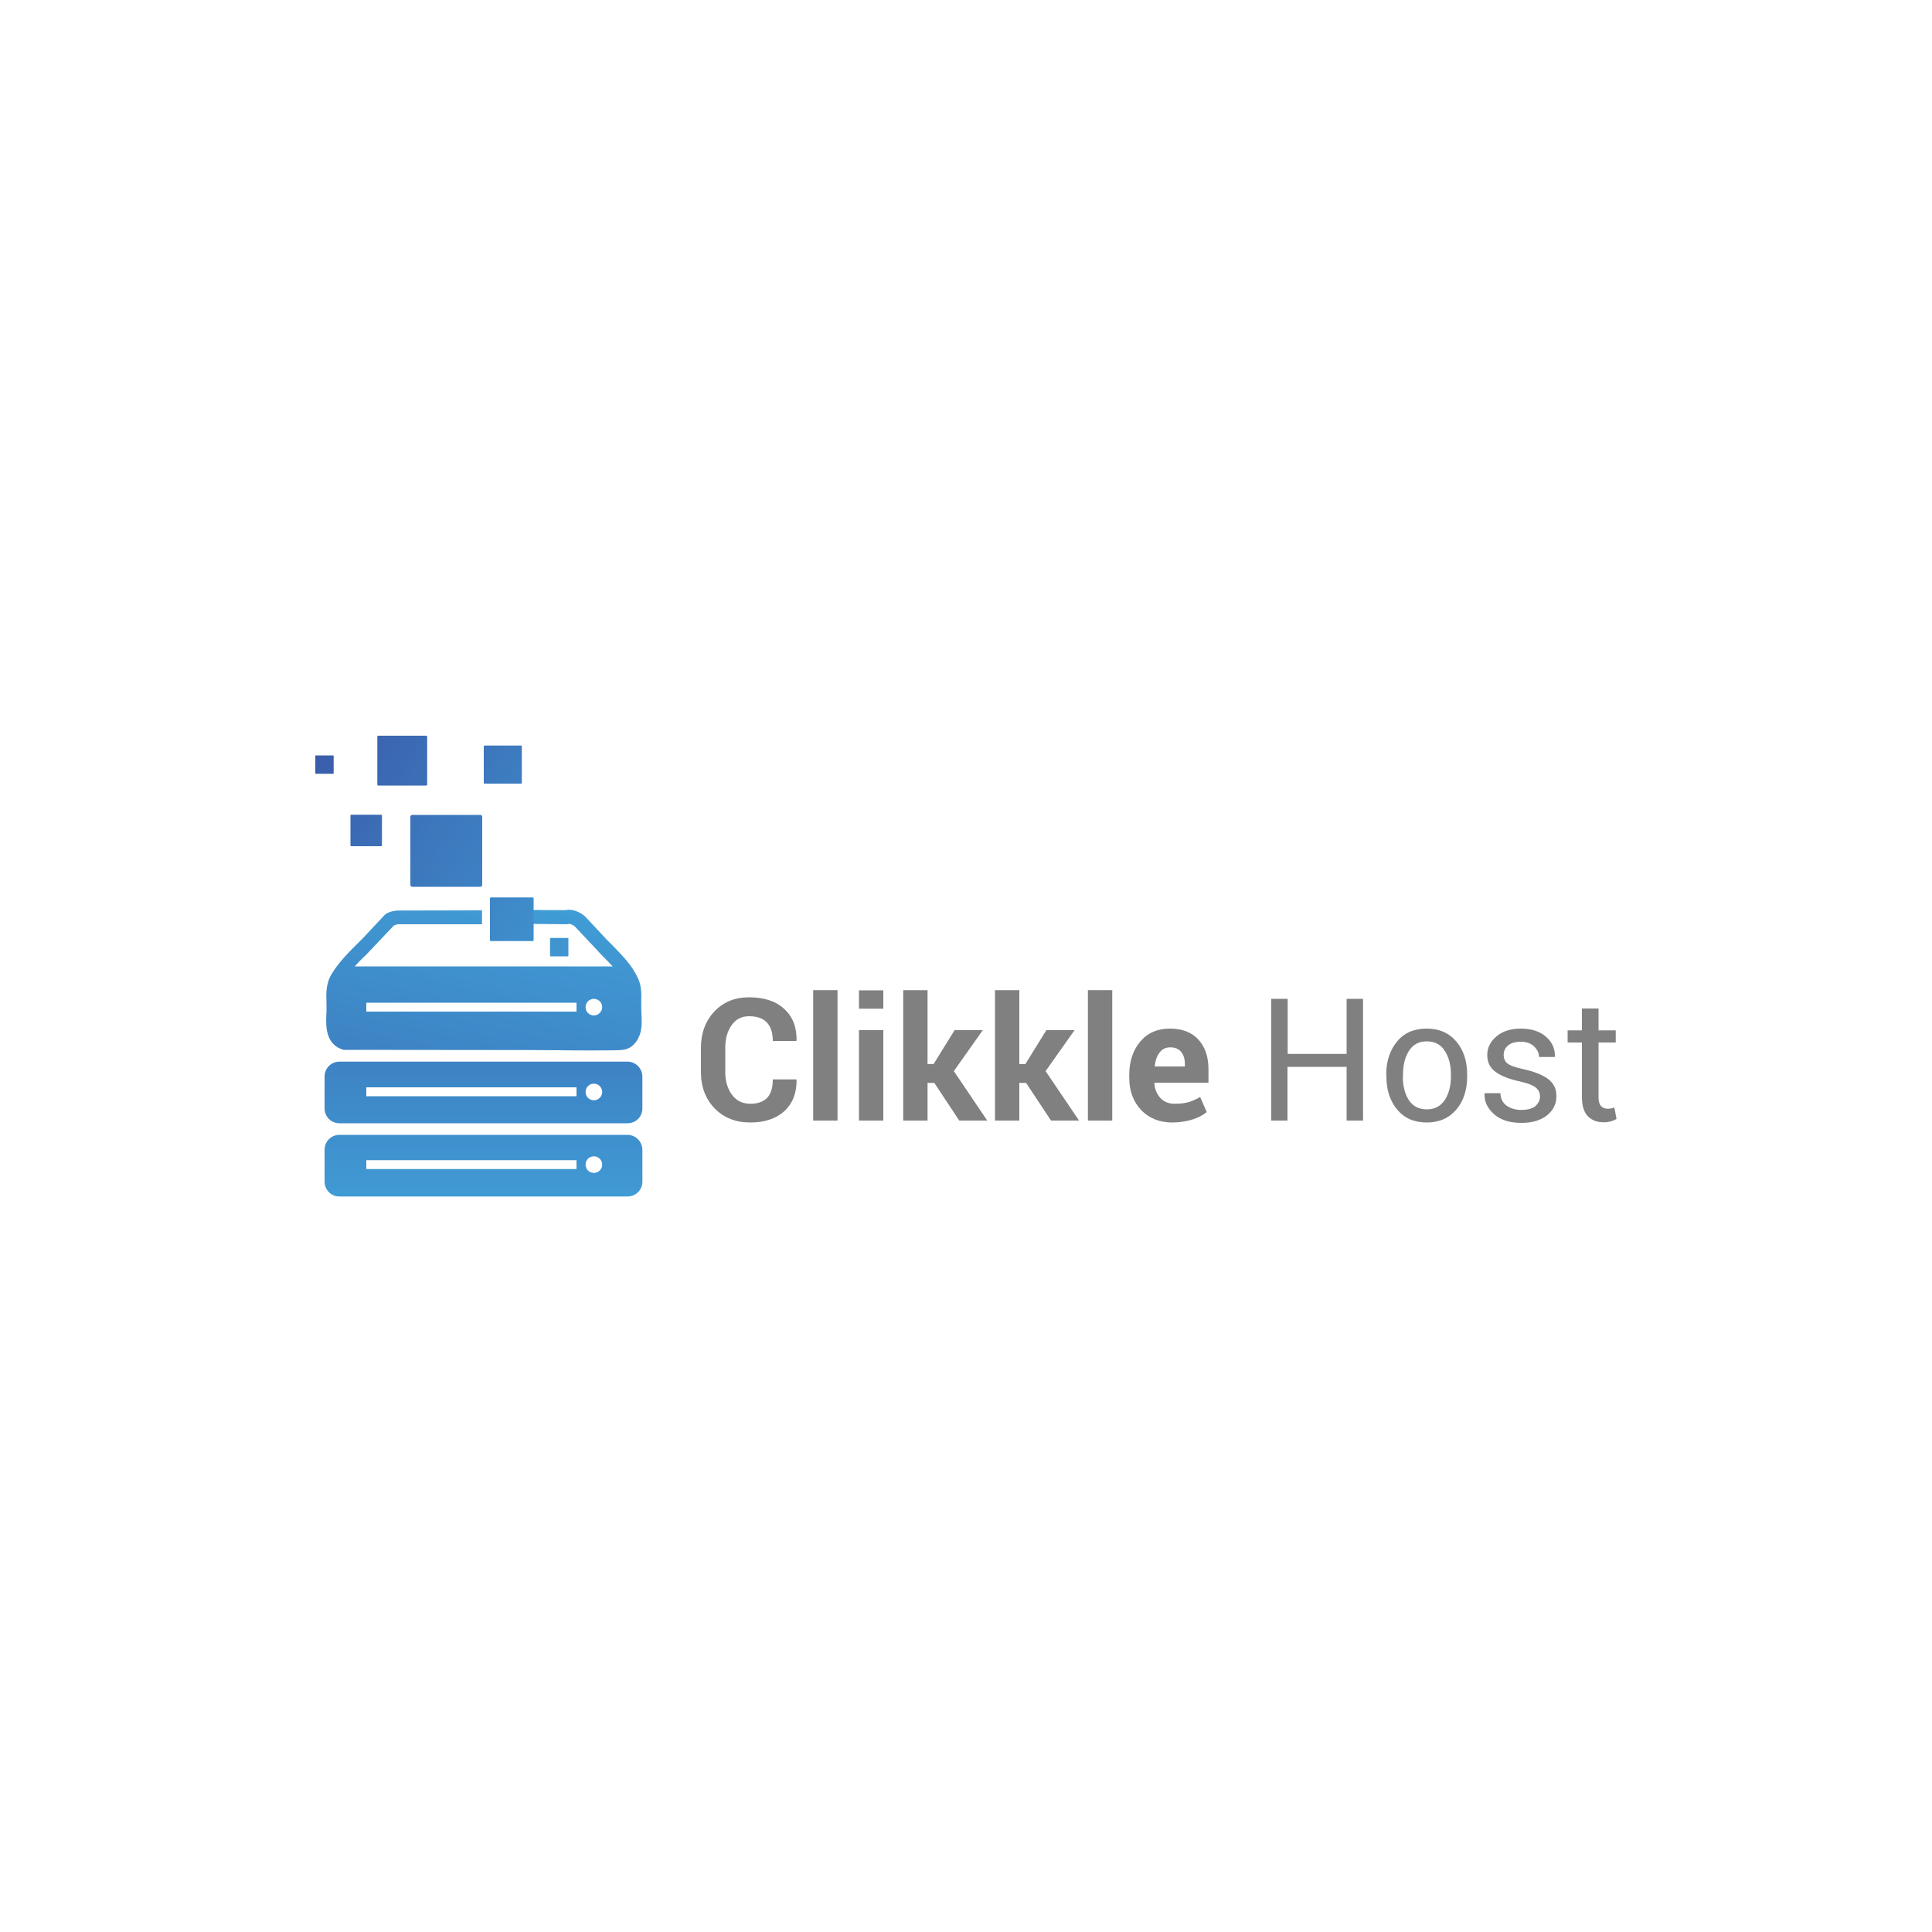 <?xml version="1.0" encoding="utf-8"?>
<!-- Generator: Adobe Illustrator 23.1.0, SVG Export Plug-In . SVG Version: 6.00 Build 0)  -->
<svg version="1.1" id="Layer_1" xmlns="http://www.w3.org/2000/svg" xmlns:xlink="http://www.w3.org/1999/xlink" x="0px" y="0px"
	 viewBox="0 0 1000 1000" style="enable-background:new 0 0 1000 1000;" xml:space="preserve">
<style type="text/css">
	.st0{display:none;fill:#EC008C;}
	.st1{fill:url(#SVGID_1_);}
	.st2{fill:url(#SVGID_2_);}
	.st3{fill:url(#SVGID_3_);}
	.st4{fill:url(#SVGID_4_);}
	.st5{fill:url(#SVGID_5_);}
	.st6{fill:url(#SVGID_6_);}
	.st7{fill:url(#SVGID_7_);}
	.st8{fill:url(#SVGID_8_);}
	.st9{fill:url(#SVGID_9_);}
	.st10{fill:url(#SVGID_10_);}
	.st11{fill:#808080;}
</style>
<rect x="412.1" y="165.3" class="st0" width="23.1" height="122.6"/>
<g>
	<g>
		<linearGradient id="SVGID_1_" gradientUnits="userSpaceOnUse" x1="372.483" y1="545.341" x2="121.219" y2="386.702">
			<stop  offset="0" style="stop-color:#42ADE1"/>
			<stop  offset="1" style="stop-color:#3953A4"/>
		</linearGradient>
		<path class="st1" d="M197.3,438h-15.5c-0.2,0-0.4-0.2-0.4-0.4v-15.5c0-0.2,0.2-0.4,0.4-0.4h15.5c0.2,0,0.4,0.2,0.4,0.4v15.5
			C197.7,437.8,197.5,438,197.3,438z"/>
		<linearGradient id="SVGID_2_" gradientUnits="userSpaceOnUse" x1="377.701" y1="532.938" x2="120.033" y2="370.256">
			<stop  offset="0" style="stop-color:#42ADE1"/>
			<stop  offset="1" style="stop-color:#3953A4"/>
		</linearGradient>
		<path class="st2" d="M248.6,459h-35.2c-0.6,0-1-0.5-1-1v-35.2c0-0.6,0.5-1,1-1h35.2c0.6,0,1,0.5,1,1v35.2
			C249.7,458.5,249.2,459,248.6,459z"/>
		<linearGradient id="SVGID_3_" gradientUnits="userSpaceOnUse" x1="391.156" y1="509.21" x2="144.534" y2="353.502">
			<stop  offset="0" style="stop-color:#42ADE1"/>
			<stop  offset="1" style="stop-color:#3953A4"/>
		</linearGradient>
		<path class="st3" d="M220.6,406.6h-24.8c-0.3,0-0.5-0.2-0.5-0.5v-24.8c0-0.3,0.2-0.5,0.5-0.5h24.8c0.3,0,0.5,0.2,0.5,0.5v24.8
			C221.1,406.4,220.9,406.6,220.6,406.6z"/>
		<linearGradient id="SVGID_4_" gradientUnits="userSpaceOnUse" x1="393.329" y1="479.814" x2="158.047" y2="331.265">
			<stop  offset="0" style="stop-color:#42ADE1"/>
			<stop  offset="1" style="stop-color:#3953A4"/>
		</linearGradient>
		<path class="st4" d="M269.8,405.6h-19.1c-0.1,0-0.3-0.1-0.3-0.3v-19.1c0-0.1,0.1-0.3,0.3-0.3h19.1c0.1,0,0.3,0.1,0.3,0.3v19.1
			C270.1,405.5,269.9,405.6,269.8,405.6z"/>
		<linearGradient id="SVGID_5_" gradientUnits="userSpaceOnUse" x1="250.184" y1="675.378" x2="250.184" y2="407.232">
			<stop  offset="0" style="stop-color:#42ADE1"/>
			<stop  offset="1" style="stop-color:#3953A4"/>
		</linearGradient>
		<path class="st5" d="M324.7,587.4H175.7c-4.3,0-7.7,3.4-7.7,7.7v16.5c0,4.3,3.4,7.7,7.7,7.7h149.1c4.3,0,7.7-3.4,7.7-7.7v-16.5
			C332.4,590.8,329,587.4,324.7,587.4z M298.5,605.1H189.6v-4.6h108.8V605.1z M307.4,607.1c-2.4,0-4.3-1.9-4.3-4.3s1.9-4.3,4.3-4.3
			c2.3,0,4.3,1.9,4.3,4.3S309.7,607.1,307.4,607.1z"/>
		<linearGradient id="SVGID_6_" gradientUnits="userSpaceOnUse" x1="250.184" y1="675.378" x2="250.184" y2="407.232">
			<stop  offset="0" style="stop-color:#42ADE1"/>
			<stop  offset="1" style="stop-color:#3953A4"/>
		</linearGradient>
		<path class="st6" d="M324.7,549.5H175.7c-4.3,0-7.7,3.4-7.7,7.7v16.5c0,4.3,3.4,7.7,7.7,7.7h149.1c4.3,0,7.7-3.4,7.7-7.7v-16.5
			C332.4,552.9,329,549.5,324.7,549.5z M298.5,567.4H189.6v-4.6h108.8V567.4z M307.4,569.5c-2.4,0-4.3-1.9-4.3-4.3s1.9-4.3,4.3-4.3
			c2.3,0,4.3,1.9,4.3,4.3S309.7,569.5,307.4,569.5z"/>
		<linearGradient id="SVGID_7_" gradientUnits="userSpaceOnUse" x1="276.216" y1="404.338" x2="205.652" y2="727.173">
			<stop  offset="0" style="stop-color:#42ADE1"/>
			<stop  offset="1" style="stop-color:#3953A4"/>
		</linearGradient>
		<path class="st7" d="M332,524.2c-0.1-1.2-0.1-2.4-0.1-3.4v-2.3c0.1-4,0.2-8.1-1.7-12.2c-3-6.6-8-11.6-12.8-16.6
			c-1.2-1.1-2.2-2.3-3.4-3.4l-11.2-12c-0.5-0.4-4.9-4.3-10.2-3.2l-17.8-0.1l-0.1,7.2l18.7,0.2l0.5-0.1c1.3-0.4,3.2,0.8,3.7,1.3
			l11,11.7c1.1,1.3,2.4,2.5,3.5,3.7c1.7,1.8,3.4,3.4,5,5.2H183.6c1.8-2,3.7-4,5.7-5.8l4.3-4.5l10.2-10.8c0,0,0.7-0.4,2-0.7h43.7
			v-7.2l-44.1,0.1c-4.4,0.4-6.2,2.1-6.6,2.6l-10.4,11.1c-1.3,1.4-2.8,2.8-4.2,4.2c-4.6,4.6-9.3,9.5-12.7,15.2
			c-2.9,4.9-2.7,10.3-2.5,15.1v3.1c0,0.9,0,1.7-0.1,2.7c-0.2,5.8-0.5,15.4,8.9,18.1l95.6,0.1c5.3,0,10.7,0.1,16,0.1
			c5.4,0.1,10.7,0.1,16,0.1c4.8,0,9.7,0,14.5-0.1c1-0.1,2.4-0.1,3.7-0.4c3-0.8,5.4-3,6.8-5.9C332.5,533.3,332.2,528.5,332,524.2z
			 M298.5,523.6H189.6V519h108.8V523.6z M307.4,525.6c-2.4,0-4.3-1.9-4.3-4.3c0-2.4,1.9-4.3,4.3-4.3c2.3,0,4.3,1.9,4.3,4.3
			C311.7,523.6,309.7,525.6,307.4,525.6z"/>
		<linearGradient id="SVGID_8_" gradientUnits="userSpaceOnUse" x1="355.031" y1="531.744" x2="114.019" y2="379.578">
			<stop  offset="0" style="stop-color:#42ADE1"/>
			<stop  offset="1" style="stop-color:#3953A4"/>
		</linearGradient>
		<path class="st8" d="M294,495h-9.1c-0.1,0-0.2-0.1-0.2-0.2v-9.1c0-0.1,0.1-0.2,0.2-0.2h9.1c0.1,0,0.2,0.1,0.2,0.2v9.1
			C294.1,495,294.1,495,294,495z"/>
		<linearGradient id="SVGID_9_" gradientUnits="userSpaceOnUse" x1="377.726" y1="528.22" x2="136.714" y2="376.053">
			<stop  offset="0" style="stop-color:#42ADE1"/>
			<stop  offset="1" style="stop-color:#3953A4"/>
		</linearGradient>
		<path class="st9" d="M172.5,400.5h-9.1c-0.1,0-0.2-0.1-0.2-0.2v-9.1c0-0.1,0.1-0.2,0.2-0.2h9.1c0.1,0,0.2,0.1,0.2,0.2v9.1
			C172.7,400.4,172.6,400.5,172.5,400.5z"/>
		<linearGradient id="SVGID_10_" gradientUnits="userSpaceOnUse" x1="361.421" y1="536.721" x2="109.753" y2="377.827">
			<stop  offset="0" style="stop-color:#42ADE1"/>
			<stop  offset="1" style="stop-color:#3953A4"/>
		</linearGradient>
		<path class="st10" d="M275.7,487.1h-21.6c-0.3,0-0.5-0.2-0.5-0.5V465c0-0.3,0.2-0.5,0.5-0.5h21.6c0.3,0,0.5,0.2,0.5,0.5v21.6
			C276.2,486.8,276,487.1,275.7,487.1z"/>
	</g>
	<g>
		<path class="st11" d="M412.2,558.6l0.1,0.3c0.1,6.8-2,12.2-6.2,16.1s-10.2,6-17.7,6c-7.6,0-13.7-2.4-18.5-7.3
			c-4.7-4.9-7.1-11.1-7.1-18.8v-12.5c0-7.6,2.3-13.9,6.9-18.8c4.6-4.9,10.6-7.4,18-7.4c7.8,0,13.9,2,18.2,6c4.4,4,6.5,9.4,6.4,16.3
			l-0.1,0.3H400c0-4.2-1-7.3-3-9.5c-2-2.2-5.1-3.3-9.3-3.3c-3.8,0-6.8,1.5-9,4.6c-2.2,3.1-3.3,7-3.3,11.7v12.6
			c0,4.8,1.2,8.7,3.5,11.8c2.3,3.1,5.5,4.6,9.5,4.6c3.9,0,6.9-1.1,8.8-3.2c1.9-2.1,2.8-5.3,2.8-9.4H412.2z"/>
		<path class="st11" d="M433.5,580h-12.6v-67.5h12.6V580z"/>
		<path class="st11" d="M457.2,522.1h-12.6v-9.5h12.6V522.1z M457.2,580h-12.6v-46.8h12.6V580z"/>
		<path class="st11" d="M483.6,560.5h-3.5V580h-12.6v-67.5h12.6v38.3h3.1l10.9-17.6h14.6l-15,21.2l17.3,25.6h-14.5L483.6,560.5z"/>
		<path class="st11" d="M531.1,560.5h-3.5V580H515v-67.5h12.6v38.3h3.1l10.9-17.6h14.6l-15,21.2l17.3,25.6H544L531.1,560.5z"/>
		<path class="st11" d="M575.7,580h-12.6v-67.5h12.6V580z"/>
		<path class="st11" d="M606.8,581c-6.7,0-12.1-2.2-16.2-6.5c-4-4.3-6.1-9.8-6.1-16.5v-1.7c0-6.9,1.9-12.7,5.7-17.2
			c3.8-4.5,8.9-6.7,15.4-6.7c6.3,0,11.2,1.9,14.7,5.7c3.5,3.8,5.2,9,5.2,15.4v6.9h-27.9l-0.1,0.3c0.2,3.1,1.3,5.6,3.1,7.6
			c1.8,2,4.3,3,7.5,3c2.8,0,5.1-0.3,7-0.8c1.8-0.6,3.9-1.4,6.1-2.7l3.4,7.8c-1.9,1.6-4.4,2.9-7.5,3.9C614,580.4,610.6,581,606.8,581
			z M605.7,542.1c-2.3,0-4.2,0.9-5.5,2.7c-1.4,1.8-2.2,4.1-2.5,7l0.1,0.2h15.5v-1.1c0-2.7-0.6-4.8-1.9-6.4
			C610.1,542.9,608.2,542.1,605.7,542.1z"/>
		<path class="st11" d="M705.6,580H697v-27.8h-30.6V580H658v-63h8.5v28.5H697v-28.5h8.5V580z"/>
		<path class="st11" d="M717.5,556.2c0-6.9,1.9-12.6,5.6-17.1c3.7-4.5,8.8-6.7,15.3-6.7c6.5,0,11.6,2.2,15.4,6.7
			c3.8,4.5,5.6,10.2,5.6,17.1v1c0,7-1.9,12.7-5.6,17.1c-3.7,4.4-8.9,6.7-15.3,6.7c-6.5,0-11.6-2.2-15.3-6.7
			c-3.8-4.5-5.6-10.2-5.6-17.1V556.2z M726.1,557.1c0,5,1,9,3.1,12.3c2.1,3.2,5.2,4.8,9.3,4.8c4.1,0,7.1-1.6,9.3-4.8
			c2.1-3.2,3.2-7.3,3.2-12.3v-1c0-4.9-1.1-9-3.2-12.2c-2.1-3.3-5.2-4.9-9.3-4.9c-4.1,0-7.1,1.6-9.2,4.9c-2.1,3.3-3.1,7.3-3.1,12.2
			V557.1z"/>
		<path class="st11" d="M797.1,567.6c0-1.9-0.7-3.4-2.1-4.6c-1.4-1.2-4.1-2.3-8.1-3.2c-5.7-1.2-10-2.9-12.8-5
			c-2.9-2.1-4.3-5-4.3-8.7c0-3.8,1.6-7,4.8-9.7c3.2-2.7,7.4-4,12.6-4c5.4,0,9.8,1.4,13,4.2c3.2,2.8,4.7,6.2,4.6,10.2l-0.1,0.3h-8.1
			c0-2-0.9-3.9-2.6-5.5c-1.7-1.6-4-2.4-6.8-2.4c-3,0-5.3,0.7-6.7,2c-1.5,1.3-2.2,2.9-2.2,4.8c0,1.8,0.6,3.3,1.9,4.4
			c1.3,1.1,3.9,2,7.9,2.9c5.9,1.3,10.3,3,13.2,5.2c2.9,2.2,4.3,5.1,4.3,8.8c0,4.2-1.7,7.5-5,10.1c-3.4,2.6-7.7,3.8-13.2,3.8
			c-6,0-10.7-1.5-14.1-4.5c-3.4-3-5.1-6.6-4.9-10.6l0.1-0.3h8.1c0.1,3,1.3,5.2,3.4,6.6c2.1,1.4,4.6,2.1,7.4,2.1c3,0,5.4-0.6,7.1-1.8
			C796.2,571.2,797.1,569.6,797.1,567.6z"/>
		<path class="st11" d="M827.4,522v11.3h8.9v6.3h-8.9V568c0,2.2,0.5,3.7,1.4,4.6c0.9,0.9,2.1,1.3,3.6,1.3c0.5,0,1-0.1,1.6-0.2
			c0.6-0.1,1.1-0.3,1.6-0.4l1.1,5.8c-0.6,0.5-1.6,0.9-2.8,1.3c-1.2,0.3-2.5,0.5-3.7,0.5c-3.5,0-6.2-1-8.3-3.1
			c-2-2.1-3.1-5.4-3.1-9.8v-28.4h-7.4v-6.3h7.4V522H827.4z"/>
	</g>
</g>
</svg>
